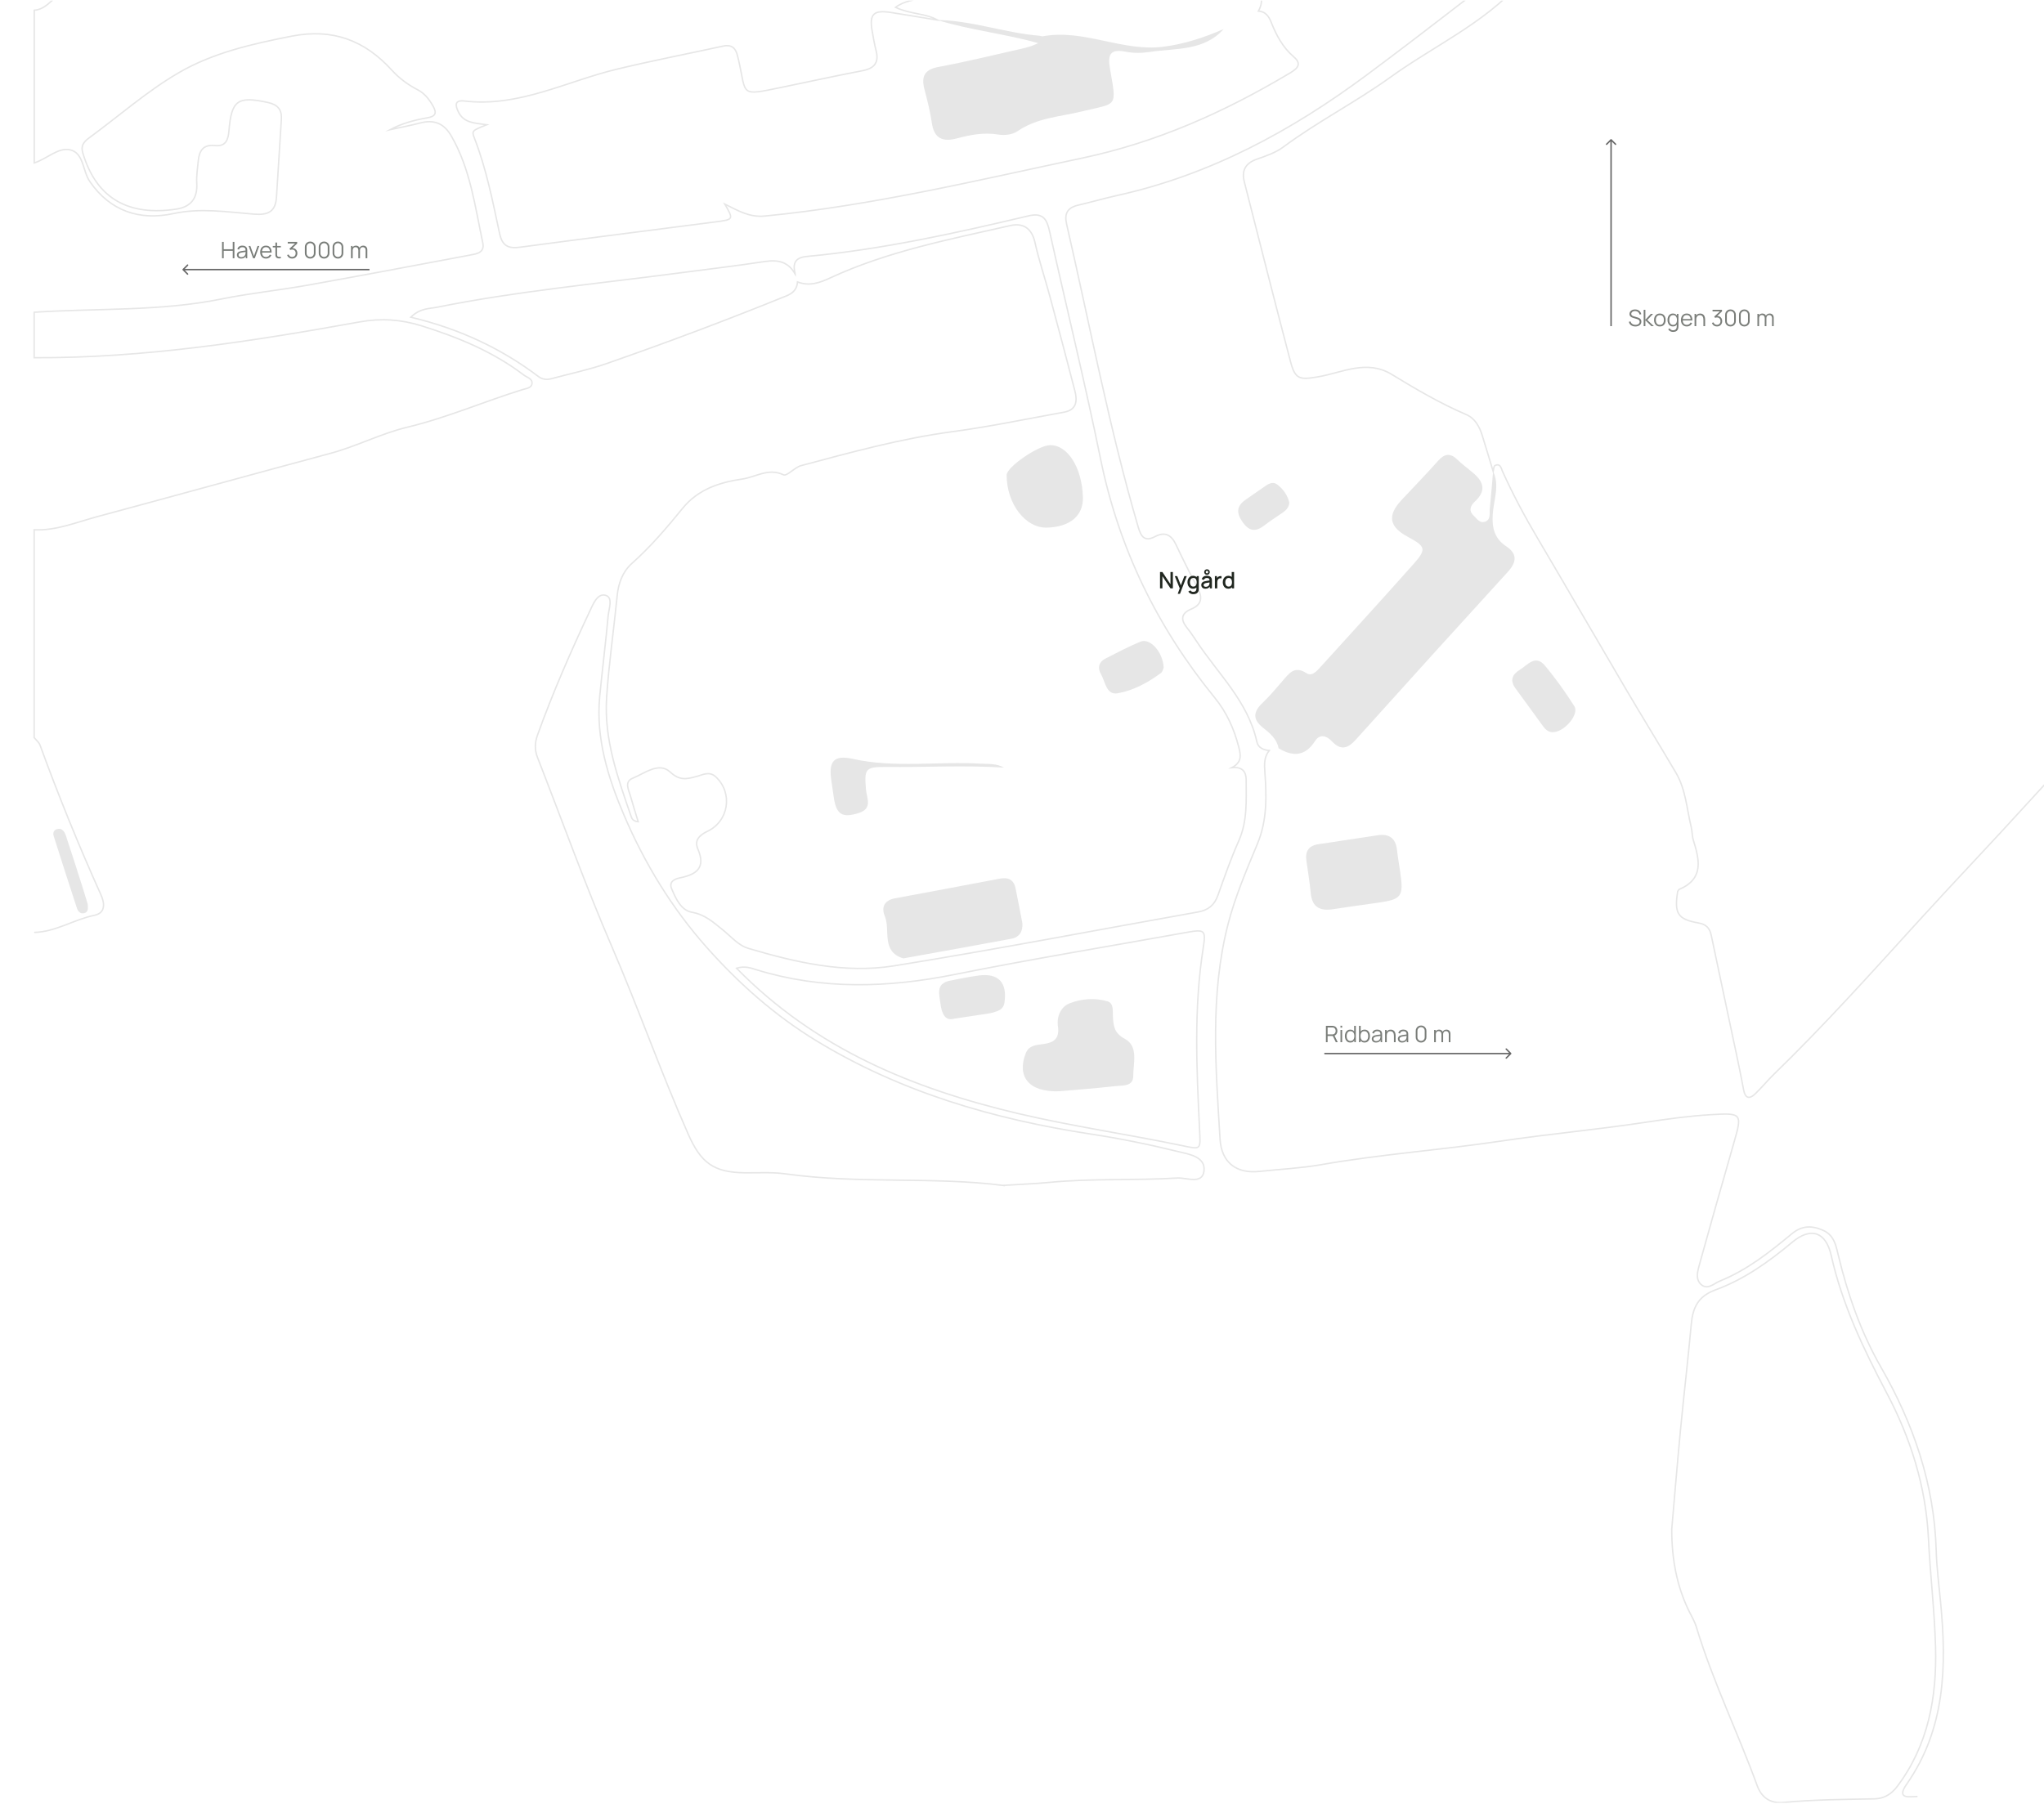 <svg width="1440" height="1271" viewBox="0 0 1440 1271" fill="none" xmlns="http://www.w3.org/2000/svg">
<g opacity="0.1" clip-path="url(#clip0_422_245)">
<path d="M1664.17 335.299C1650.99 346.825 1638.5 359.154 1625.96 371.391C1591.62 404.916 1558.43 439.701 1522.88 471.852C1490.07 501.527 1458.65 532.646 1429.1 565.255C1403.82 593.143 1377.71 620.389 1352.38 648.208C1318.87 685.033 1285.52 722.248 1249.71 757.01C1245.06 761.525 1240.98 766.612 1236.28 771.057C1232.41 774.701 1229.49 773.83 1228.44 768.285C1226.95 760.448 1225.39 752.611 1223.74 744.796C1217.69 716.175 1211.55 687.577 1205.54 658.933C1204.46 653.822 1201.85 651.302 1196.46 650.362C1181.91 647.819 1179.41 643.625 1181.93 628.111C1182.23 627.653 1182.55 627.218 1182.87 626.782C1200.61 619.312 1197.27 605.838 1192.93 591.951C1192.04 589.087 1192.2 585.901 1191.49 582.945C1188.33 570.067 1187.66 556.409 1180.76 544.654C1169 524.649 1156.81 504.918 1145.05 484.936C1124.24 449.555 1103.72 413.967 1082.84 378.609C1073.92 363.508 1065.69 348.063 1058.49 332.068C1057.53 329.937 1057 326.224 1053.18 328.058C1052.31 328.493 1052.35 330.808 1051.96 332.251C1049.42 323.864 1046.92 315.477 1044.31 307.113C1042.33 300.743 1039.31 294.853 1032.89 292.104C1014.62 284.244 997.521 274.252 980.627 263.918C962.862 253.056 945.694 262.611 928.548 265.545C915.803 267.722 912.502 267.424 909.27 255.187C898.13 212.885 887.402 170.492 876.606 128.098C874.612 120.238 877.385 114.991 885.431 112.172C891.872 109.926 898.68 107.612 904.044 103.625C928.227 85.682 955.115 72.001 979.55 54.403C1010.01 32.45 1044.99 16.753 1070.76 -11.708C1072.5 -7.881 1075.02 -8.042 1078.14 -10.058C1085.5 -14.802 1093.01 -19.27 1100.28 -24.151C1145.44 -54.514 1190.07 -85.725 1235.87 -115.079C1267.91 -135.612 1296.4 -159.856 1321.11 -188.432M1211.66 -142.876C1202.54 -134.535 1187.07 -130.387 1188.39 -113.246C1188.53 -111.619 1184.77 -109.717 1182.87 -107.884C1172.65 -98.007 1159.63 -92.118 1148.12 -84.029C1135.79 -75.344 1129.39 -60.701 1115.69 -53.827C1109.08 -61.297 1104.02 -55.385 1099.09 -51.604C1053.7 -16.818 1008.84 18.655 962.977 52.753C909.958 92.167 852.606 123.24 787.324 137.677C778.017 139.739 768.848 142.42 759.565 144.574C752.092 146.293 749.685 150.441 751.428 157.934C767.84 229.224 781.318 301.201 801.902 371.505C803.874 378.242 806.418 381.978 813.822 378.082C820.767 374.416 825.237 376.982 828.423 383.696C833.329 394.031 838.418 404.274 843.758 414.38C847.266 421.025 846.715 426.067 839.334 429.137C832.068 432.185 831.587 436.562 836.24 442.382C838.624 445.361 840.778 448.524 842.864 451.709C858.016 474.785 879.242 494.217 885.454 522.701C886.371 526.917 890.038 528.521 894.187 528.865C890.543 533.379 890.703 538.375 891.093 543.966C892.331 561.084 892.766 578.018 885.867 594.586C878.119 613.216 870.073 632.007 865.099 651.462C852.331 701.326 856.48 752.198 859.529 802.772C860.515 819.088 870.921 827.246 887.334 825.459C901.729 823.9 916.284 823.236 930.473 820.761C972.49 813.382 1015.06 810.403 1057.21 804.124C1091 799.083 1125.08 796.035 1158.92 790.902C1174.34 788.565 1189.86 786.411 1205.4 785.471C1227.57 784.142 1227.48 784.623 1221.24 806.301C1213.13 834.441 1205.15 862.627 1197.31 890.859C1196 895.557 1194.31 901.285 1198.27 904.998C1202.9 909.375 1207.44 904.402 1211.8 902.66C1230.8 894.938 1246.71 882.403 1262.25 869.502C1269.42 863.521 1276.42 863.429 1284.48 867.027C1291.93 870.35 1293.36 877.316 1294.91 883.824C1301.58 911.758 1310.85 938.523 1325.24 963.615C1348.09 1003.49 1362.74 1046.02 1364.05 1092.54C1364.39 1104.71 1366 1116.83 1367.14 1128.97C1371.45 1174.02 1370.63 1218.04 1343.23 1257.3C1335.56 1268.3 1345.57 1265.94 1350.87 1265.94M24.059 657.054C39.21 656.71 51.978 647.979 66.465 645C74.235 643.396 73.983 636.888 71.049 630.38C55.439 595.801 41.204 560.672 28.185 525.038C27.451 523.045 25.457 521.509 24.059 519.768C24.059 470.958 24.059 422.148 24.059 373.338C39.669 374.026 53.903 367.999 68.528 364.058C123.335 349.323 178.027 334.176 232.857 319.442C251.31 314.492 268.479 305.463 286.885 301.063C314.827 294.372 341.05 282.914 368.305 274.482C370.689 273.748 374.311 273.473 374.769 270.517C375.342 266.782 371.308 266.049 369.016 264.284C347.469 247.854 322.988 237.794 297.315 229.705C282.645 225.076 268.456 224.114 253.419 226.841C177.569 240.521 101.467 252.414 24.059 252.07V220.035C68.115 217.124 112.516 219.531 156.205 210.662C176.354 206.583 196.915 204.498 217.179 200.877C255.092 194.117 292.914 186.945 330.758 179.818C335.549 178.925 341.646 178.283 340.111 171.088C334.655 145.468 331.4 119.184 317.968 95.856C312.787 86.851 305.75 84.078 295.894 86.69C288.948 88.523 281.842 89.83 274.828 91.365C283.195 86.919 291.974 84.582 300.914 83.047C306.942 82.016 307.882 79.678 305.017 74.637C302.312 69.893 299.149 65.791 294.174 63.225C287.344 59.696 281.2 55.113 276.043 49.453C256.88 28.394 234.393 19.823 205.351 25.506C177.5 30.983 149.81 37.239 125.535 51.469C103.301 64.485 83.633 81.901 62.728 97.208C58.923 100.004 56.837 102.731 58.304 107.681C68.115 140.885 91.656 152.251 124.114 147.37C134.383 145.835 139.266 139.831 138.624 129.13C138.303 123.859 139.197 118.497 139.701 113.203C140.366 106.237 143.208 101.7 151.323 102.571C159.071 103.396 160.79 98.583 161.317 91.961C163.059 70.489 167.575 67.579 188.87 72.254C195.838 73.789 198.634 77.387 198.222 84.124C197.076 102.364 195.907 120.582 194.784 138.823C194.142 149.112 189.076 151.724 178.83 150.899C160.033 149.387 141.352 146.362 122.12 150.51C98.373 155.62 77.605 148.814 63.21 127.823C58.19 120.49 59.015 107.727 49.411 105.595C40.838 103.671 32.861 112.149 24.127 114.785V7.243C29.445 6.853 33.136 3.599 36.872 0.231C45.468 -7.492 52.001 -16.91 58.809 -26.076C83.221 -58.937 107.885 -91.087 144.286 -112.628C165.168 -124.979 183.231 -141.982 203.265 -155.869C216.33 -164.92 225.27 -175.874 230.703 -190.998M660.587 14.163C649.699 12.376 638.81 10.543 627.9 8.824C615.338 6.853 612.312 9.832 614.467 21.977C615.269 26.469 615.98 31.006 617.149 35.429C619.395 43.953 616.209 48.169 607.613 49.819C588.519 53.463 569.539 57.679 550.491 61.575C520.853 67.648 526.033 67.441 520.325 42.303C520.073 41.18 519.775 40.08 519.5 38.98C518.217 33.664 515.168 31.235 509.506 32.472C484.567 37.904 459.49 42.761 434.688 48.719C399.021 57.29 365.508 75.737 327.045 71.177C320.443 70.397 320.489 73.995 323.011 79.014C326.862 86.69 334.403 86.69 342.93 87.905C332.661 92.007 332.225 92.167 334.151 97.14C342.632 118.909 347.079 141.756 351.938 164.442C353.818 173.196 357.944 175.327 366.334 174.204C412.407 168.04 458.55 162.288 504.669 156.284C516.841 154.703 516.818 154.52 510.606 143.795C520.096 148.493 527.89 153.305 538.938 152.228C614.696 144.849 688.414 127.044 762.637 111.347C814.991 100.279 862.463 79.037 907.918 51.974C912.869 49.04 918.118 45.74 911.494 40.08C903.608 33.343 899.161 24.75 895.471 15.492C893.821 11.345 891.46 8.136 886.554 7.793C891.185 -0.434 887.792 -6.873 881.832 -12.556C874.68 -19.408 867.093 -25.824 860.125 -32.836C854.303 -38.703 847.518 -40.352 839.518 -40.857C817.008 -42.255 795.713 -35.838 774.029 -31.851C732.058 -24.105 689.881 -17.139 649.722 -1.855C643.968 0.345 637.298 0.437 630.879 5.18C641.401 10.107 651.922 9.259 660.61 14.163H660.587ZM560.21 193.178C555.465 184.516 548.222 182.866 538.892 184.287C517.804 187.495 496.601 189.947 475.444 192.743C419.536 200.098 363.331 205.346 307.974 216.483C302.472 217.583 296.1 217.056 289.384 223.518C323.698 231.676 353.108 245.517 379.491 265.453C381.99 267.332 385.176 267.722 388.27 266.897C401.496 263.368 414.952 260.526 427.857 256.035C470.263 241.231 512.303 225.443 553.906 208.554C558.766 206.583 561.471 203.788 561.86 198.655C570.044 201.886 577.448 199.319 584.897 195.836C625.286 177.091 668.747 168.727 711.749 158.965C720.758 156.926 726.878 160.776 729.124 170.813C731.921 183.416 736.093 195.722 739.462 208.187C745.491 230.599 751.496 253.033 757.273 275.513C759.038 282.387 758.579 288.827 749.708 290.431C723.554 295.151 697.491 300.651 671.177 304.157C634.799 309.015 599.613 318.708 564.336 328.126C559.82 329.341 554.457 335.757 551.935 334.566C541.276 329.57 532.405 336.193 523.03 337.545C507.168 339.859 491.902 344.671 480.922 358.169C469.896 371.711 458.573 385.071 445.461 396.758C438.585 402.876 435.673 410.897 434.78 420.017C432.419 443.918 428.934 467.727 427.353 491.65C425.427 520.799 435.192 547.953 444.521 574.994C445.072 576.621 445.736 578.683 449.61 579.073C447.731 572.862 445.92 567.225 444.338 561.519C443.077 556.936 439.479 550.933 445.736 548.389C454.149 544.975 464.189 536.702 472.12 544.012C478.836 550.199 483.604 549.008 490.251 547.289C494.813 546.12 499.65 543.118 504.257 547.404C516.452 558.724 513.563 578.614 498.297 585.856C492.567 588.582 489.059 592.295 491.627 598.23C497.311 611.406 490.847 616.195 479.226 618.556C475.467 619.312 471.043 621.191 473.151 626.209C476.085 633.244 479.822 641.517 487.547 642.869C496.67 644.473 502.423 649.835 508.91 655.014C514.847 659.735 519.913 666.128 527.34 668.328C560.829 678.227 595.167 686.202 629.962 680.588C701.503 669.084 772.699 655.335 844.033 642.64C851.162 641.379 855.563 637.828 858.016 630.93C862.6 618.006 867.185 605.013 872.732 592.478C878.875 578.614 877.935 564.178 877.935 549.741C877.935 544.012 875.506 540.139 867.804 540.941C875.139 537.137 874.107 531.982 872.709 526.482C869.477 513.741 864.251 502.054 855.884 491.788C815.381 442.176 788.195 386.423 775.335 323.36C764.447 269.944 751.428 216.987 739.6 163.755C737.72 155.276 735.497 149.524 724.7 152.091C673.102 164.328 621.344 175.785 568.416 180.712C559.775 181.514 558.376 185.914 560.21 193.063V193.178ZM1177.76 1077.62C1177.67 1099.33 1181.69 1118.5 1189.84 1135.14C1191.67 1138.89 1193.9 1142.56 1195.09 1146.53C1206.66 1184.79 1224.29 1220.73 1237.91 1258.22C1241.05 1266.85 1247.3 1270.98 1256.47 1270.13C1277.75 1268.14 1299.06 1267.98 1320.4 1267.61C1327.26 1267.5 1332.46 1264.4 1336.75 1258.67C1358.62 1229.41 1364.57 1195.7 1363.59 1160.48C1362.88 1135 1359.83 1109.61 1358.59 1084.13C1356.83 1047.62 1346.05 1013.48 1329.25 981.718C1312.79 950.553 1297.83 919.228 1290.08 884.649C1286.34 867.989 1275.73 864.415 1262.62 875.368C1246.09 889.163 1228.71 901.606 1208.52 908.962C1196.37 913.385 1192.57 921.428 1191.51 933C1189.24 957.932 1186.29 982.795 1183.9 1007.73C1181.52 1032.66 1179.5 1057.64 1177.74 1077.62H1177.76ZM706.66 835.312C719.451 834.51 729.353 834.166 739.21 833.204C769.261 830.271 799.45 831.989 829.478 830.11C835.713 829.721 846.899 834.831 848.182 825.39C849.581 814.986 837.501 813.336 830.051 811.503C809.719 806.485 789.089 802.291 768.39 799.129C699.944 788.634 634.524 769.637 574.949 733.293C545.746 715.465 520.6 693.145 497.862 667.572C473.22 639.821 454.172 608.381 439.822 574.902C428.591 548.71 419.628 520.501 422.493 490.734C424.327 471.783 426.734 452.855 428.453 433.904C428.911 428.954 432.098 421.048 426.665 419.513C420.889 417.863 417.863 425.654 415.502 430.673C402.047 459.294 389.371 488.236 378.666 518.026C376.786 523.251 376.557 528.361 378.62 533.631C396.064 578.225 412.201 623.368 431.158 667.32C450 711.019 465.702 755.933 484.956 799.427C493.827 819.455 502.79 826.169 524.681 826.444C534.216 826.558 543.889 825.871 553.265 827.177C605.161 834.441 657.698 829.01 706.683 835.335L706.66 835.312ZM518.904 682.283C574.559 739.136 643.464 767.254 717.434 784.715C755.233 793.629 793.834 799.198 831.908 807.103C846.394 810.105 845.821 810.793 845.088 795.6C843.002 752.977 840.985 710.332 847.678 667.87C849.626 655.495 848.847 654.716 836.011 657.031C781.593 666.838 727.015 675.752 672.827 686.637C625.63 696.124 579.121 697.637 532.703 683.292C528.898 682.123 524.795 680.496 518.904 682.283Z" stroke="black" stroke-miterlimit="10"/>
<path d="M61.811 637.116C62.017 640.164 62.27 642.708 59.381 643.464C56.677 644.174 54.957 642.318 54.224 640.072C48.654 623.115 43.198 606.112 37.812 589.109C37.193 587.184 37.743 585.053 39.829 584.365C43.817 583.036 45.514 586.152 46.453 588.948C50.694 601.552 54.659 614.247 58.694 626.919C59.84 630.54 60.917 634.183 61.811 637.116Z" fill="black"/>
<path d="M900.765 527.192C899.482 520.684 894.645 516.628 889.923 512.916C882.198 506.82 882.932 501.458 889.602 495.156C894.576 490.459 898.932 485.119 903.447 479.963C907.986 474.762 911.791 468.758 920.341 474.326C924.192 476.847 927.47 473.112 930.037 470.293C952.042 446.026 974.162 421.85 995.916 397.354C1005.13 386.95 1004.42 385.071 991.767 378.265C978.563 371.161 977.234 363.21 987.457 352.279C996.053 343.09 1004.83 334.084 1013.18 324.689C1017.69 319.602 1021.73 319.098 1026.65 323.818C1029.68 326.706 1032.98 329.341 1036.26 331.93C1044.19 338.209 1048.32 344.809 1039.08 353.402C1036.08 356.198 1034.38 359.658 1038.14 363.278C1040.29 365.341 1042.31 368.595 1045.61 367.793C1050.63 366.555 1049.19 361.743 1049.58 358.214C1050.49 349.506 1051.14 340.776 1051.89 332.068C1056.73 342.196 1052.26 352.371 1051.64 362.408C1051.04 371.986 1052.79 379.411 1061.18 385.002C1068.95 390.158 1068.6 396.047 1062.32 402.922C1026.43 442.222 990.712 481.682 955.137 521.257C949.36 527.673 944.432 528.957 938.197 522.265C934.621 518.438 929.785 517.018 926.553 522.059C919.493 533.081 910.897 533.379 900.697 527.238L900.765 527.192Z" fill="black"/>
<path d="M920.387 606.708C919.355 599.742 921.992 595.823 929.212 594.815C943.149 592.844 957.017 590.53 970.953 588.536C978.77 587.413 983.263 590.805 984.18 598.848C984.776 604.142 985.715 609.366 986.472 614.637C988.97 631.801 987.503 633.748 970.701 636.132C960.157 637.621 949.613 639.088 939.092 640.692C930.037 642.09 924.33 639.363 923.413 629.326C922.725 621.764 921.418 614.247 920.387 606.731V606.708Z" fill="black"/>
<path d="M1093.91 515.963C1090.4 515.963 1088.41 513.557 1086.6 511.105C1080.27 502.512 1074.13 493.781 1067.75 485.211C1063.49 479.482 1065.32 475.311 1070.73 471.966C1076.21 468.574 1081.67 461.012 1088.36 468.987C1095.93 478.015 1102.82 487.708 1109.13 497.654C1112.8 503.428 1101.91 516.032 1093.91 515.963Z" fill="black"/>
<path d="M720.275 650.545C720.642 656.411 718.235 660.444 712.459 661.521C687.405 666.196 662.328 670.665 637.251 675.202C636.884 675.271 636.449 675.362 636.128 675.271C620.541 670.321 627.463 655.518 623.337 645.572C620.793 639.408 622.902 634.435 630.42 633.038C655.107 628.477 679.772 623.826 704.436 619.151C710.258 618.051 714.224 619.861 715.462 625.934C717.135 634.115 718.671 642.341 720.275 650.545Z" fill="black"/>
<path d="M762.911 350.355C763.232 363.371 754.018 371.231 737.789 371.804C722.477 372.331 709.205 355.121 709.182 334.749C709.182 329.158 731.233 313.919 739.645 313.69C752.115 313.369 762.361 329.548 762.888 350.355H762.911Z" fill="black"/>
<path d="M819.782 470.385C819.507 470.98 819.209 473.226 817.948 474.189C808.756 481.04 798.533 486.54 787.439 488.534C779.324 489.977 778.797 480.513 775.748 475.311C773.044 470.705 774.006 466.443 779.072 463.922C787.164 459.844 795.186 455.535 803.576 452.121C810.201 449.44 819.347 459.431 819.782 470.408V470.385Z" fill="black"/>
<path d="M707.279 540.918C679.451 539.107 651.647 540.757 623.888 540.482C609.539 540.345 608.828 541.88 610.112 556.615C610.616 562.321 614.902 569.722 605.115 572.862C593.378 576.597 589.161 574.122 587.35 561.61C586.8 557.829 586.318 554.048 585.745 550.29C583.613 536.724 587.144 531.728 600.759 534.753C630.696 541.399 660.77 536.38 690.706 538.122C696.345 538.443 702.076 537.893 707.302 540.918H707.279Z" fill="black"/>
<path d="M908.33 354.227C908.009 358.031 905.58 359.887 903.081 361.628C899.07 364.47 894.829 367.014 890.978 370.061C885.202 374.576 880.594 374.942 875.758 368.366C871.036 361.926 870.738 356.839 877.591 352.096C881.626 349.3 885.637 346.436 889.717 343.686C892.835 341.578 896.204 338.644 899.964 341.532C904.181 344.786 907.184 349.185 908.33 354.227Z" fill="black"/>
<path d="M660.357 14.095C684.884 14.461 708.104 23.261 732.379 25.186C733.135 25.255 733.914 25.69 734.625 25.575C763.622 20.19 790.67 36.689 819.781 32.908C834.818 30.96 848.526 26.354 862.118 20.442C848.021 36.185 828.194 33.825 810.085 36.598C804.515 37.446 798.509 37.537 793.008 36.437C781.455 34.146 780.355 39.118 782.051 48.789C786.888 76.356 787.048 72.414 762.292 78.487C746.888 82.268 730.614 82.933 716.791 92.488C713.376 94.849 707.76 95.559 703.519 94.849C693.365 93.13 683.829 94.94 674.248 97.507C664.299 100.188 658.065 97.736 656.46 86.53C655.337 78.647 653.343 70.856 651.303 63.111C648.942 54.036 651.05 49.018 661.297 47.139C680.758 43.541 700.012 38.752 719.336 34.421C723.347 33.527 727.336 32.45 731.416 30.387C707.898 23.742 683.577 21.29 660.38 14.118L660.357 14.095Z" fill="black"/>
<path d="M746.476 768.973C724.196 769.843 716.402 758.18 722.614 742.276C724.883 736.456 730.293 736.341 734.946 735.723C742.671 734.691 746.522 731.827 745.307 723.211C744.344 716.382 747.278 709.439 753.559 707.01C761.971 703.756 771.484 702.977 780.309 705.635C784.825 706.987 783.816 712.693 784.068 716.772C784.481 723.234 785.008 728.023 792.504 732.079C802.177 737.304 798.372 749.105 798.372 758.203C798.372 765.765 790.945 764.779 786.109 765.329C771.026 767.025 755.874 768.125 746.476 768.95V768.973Z" fill="black"/>
<path d="M671.613 717.962C665.768 719.406 663.407 714.066 662.581 707.398C661.779 700.867 658.937 693.214 669.091 691.082C675.739 689.685 682.455 688.424 689.171 687.462C703.291 685.468 709.687 692.228 707.669 706.321C706.89 711.752 702.833 712.508 698.867 713.677C697.423 714.112 695.91 714.273 694.42 714.502C687.704 715.533 680.965 716.541 671.613 717.939V717.962Z" fill="black"/>
</g>
<path opacity="0.6" d="M156.431 181.974V170.454H157.607V175.646H163.975V170.454H165.143V181.974H163.975V176.774H157.607V181.974H156.431ZM169.856 182.214C169.205 182.214 168.658 182.096 168.216 181.862C167.778 181.627 167.45 181.315 167.232 180.926C167.013 180.536 166.904 180.112 166.904 179.654C166.904 179.184 166.997 178.784 167.184 178.454C167.376 178.118 167.634 177.843 167.96 177.63C168.29 177.416 168.672 177.254 169.104 177.142C169.541 177.035 170.024 176.942 170.552 176.862C171.085 176.776 171.605 176.704 172.112 176.646C172.624 176.582 173.072 176.52 173.456 176.462L173.04 176.718C173.056 175.864 172.89 175.232 172.544 174.822C172.197 174.411 171.594 174.206 170.736 174.206C170.144 174.206 169.642 174.339 169.232 174.606C168.826 174.872 168.541 175.294 168.376 175.87L167.232 175.534C167.429 174.76 167.826 174.16 168.424 173.734C169.021 173.307 169.797 173.094 170.752 173.094C171.541 173.094 172.21 173.243 172.76 173.542C173.314 173.835 173.706 174.262 173.936 174.822C174.042 175.072 174.112 175.352 174.144 175.662C174.176 175.971 174.192 176.286 174.192 176.606V181.974H173.144V179.806L173.448 179.934C173.154 180.675 172.698 181.24 172.08 181.63C171.461 182.019 170.72 182.214 169.856 182.214ZM169.992 181.198C170.541 181.198 171.021 181.099 171.432 180.902C171.842 180.704 172.173 180.435 172.424 180.094C172.674 179.747 172.837 179.358 172.912 178.926C172.976 178.648 173.01 178.344 173.016 178.014C173.021 177.678 173.024 177.427 173.024 177.262L173.472 177.494C173.072 177.547 172.637 177.6 172.168 177.654C171.704 177.707 171.245 177.768 170.792 177.838C170.344 177.907 169.938 177.99 169.576 178.086C169.33 178.155 169.093 178.254 168.864 178.382C168.634 178.504 168.445 178.67 168.296 178.878C168.152 179.086 168.08 179.344 168.08 179.654C168.08 179.904 168.141 180.147 168.264 180.382C168.392 180.616 168.594 180.811 168.872 180.966C169.154 181.12 169.528 181.198 169.992 181.198ZM178.298 181.974L175.162 173.334H176.354L178.906 180.438L181.442 173.334H182.65L179.514 181.974H178.298ZM187.43 182.214C186.588 182.214 185.857 182.027 185.238 181.654C184.625 181.28 184.148 180.755 183.806 180.078C183.465 179.4 183.294 178.606 183.294 177.694C183.294 176.75 183.462 175.934 183.798 175.246C184.134 174.558 184.606 174.027 185.214 173.654C185.828 173.28 186.55 173.094 187.382 173.094C188.236 173.094 188.964 173.291 189.566 173.686C190.169 174.075 190.625 174.635 190.934 175.366C191.244 176.096 191.385 176.968 191.358 177.982H190.158V177.566C190.137 176.446 189.894 175.6 189.43 175.03C188.972 174.459 188.3 174.174 187.414 174.174C186.486 174.174 185.774 174.475 185.278 175.078C184.788 175.68 184.542 176.539 184.542 177.654C184.542 178.742 184.788 179.587 185.278 180.19C185.774 180.787 186.476 181.086 187.382 181.086C188.001 181.086 188.54 180.944 188.998 180.662C189.462 180.374 189.828 179.96 190.094 179.422L191.19 179.846C190.849 180.598 190.345 181.182 189.678 181.598C189.017 182.008 188.268 182.214 187.43 182.214ZM184.126 177.982V176.998H190.726V177.982H184.126ZM197.838 181.974C197.352 182.075 196.872 182.115 196.398 182.094C195.928 182.072 195.507 181.971 195.134 181.79C194.766 181.608 194.486 181.326 194.294 180.942C194.139 180.622 194.054 180.299 194.038 179.974C194.027 179.643 194.022 179.267 194.022 178.846V170.934H195.19V178.798C195.19 179.16 195.192 179.464 195.198 179.71C195.208 179.95 195.264 180.163 195.366 180.35C195.558 180.707 195.862 180.92 196.278 180.99C196.699 181.059 197.219 181.043 197.838 180.942V181.974ZM192.174 174.342V173.334H197.838V174.342H192.174ZM205.839 182.206C205.268 182.206 204.743 182.104 204.263 181.902C203.783 181.699 203.37 181.411 203.023 181.038C202.676 180.659 202.423 180.208 202.263 179.686L203.383 179.35C203.575 179.92 203.89 180.352 204.327 180.646C204.77 180.939 205.268 181.08 205.823 181.07C206.335 181.059 206.775 180.944 207.143 180.726C207.516 180.507 207.802 180.203 207.999 179.814C208.196 179.424 208.295 178.974 208.295 178.462C208.295 177.678 208.066 177.048 207.607 176.574C207.154 176.094 206.554 175.854 205.807 175.854C205.599 175.854 205.38 175.883 205.151 175.942C204.922 175.995 204.708 176.072 204.511 176.174L203.919 175.238L208.399 171.102L208.591 171.582H202.719V170.454H209.375V171.598L205.471 175.326L205.455 174.862C206.255 174.76 206.959 174.851 207.567 175.134C208.175 175.416 208.65 175.848 208.991 176.43C209.338 177.006 209.511 177.683 209.511 178.462C209.511 179.198 209.351 179.848 209.031 180.414C208.716 180.974 208.282 181.414 207.727 181.734C207.172 182.048 206.543 182.206 205.839 182.206ZM218.55 182.214C217.841 182.214 217.201 182.048 216.63 181.718C216.065 181.387 215.617 180.939 215.286 180.374C214.955 179.803 214.79 179.163 214.79 178.454V173.974C214.79 173.264 214.955 172.627 215.286 172.062C215.617 171.491 216.065 171.04 216.63 170.71C217.201 170.379 217.841 170.214 218.55 170.214C219.259 170.214 219.897 170.379 220.462 170.71C221.033 171.04 221.483 171.491 221.814 172.062C222.145 172.627 222.31 173.264 222.31 173.974V178.454C222.31 179.163 222.145 179.803 221.814 180.374C221.483 180.939 221.033 181.387 220.462 181.718C219.897 182.048 219.259 182.214 218.55 182.214ZM218.55 181.078C219.025 181.078 219.457 180.963 219.846 180.734C220.235 180.499 220.545 180.187 220.774 179.798C221.003 179.408 221.118 178.979 221.118 178.51V173.918C221.118 173.443 221.003 173.011 220.774 172.622C220.545 172.232 220.235 171.923 219.846 171.694C219.457 171.459 219.025 171.342 218.55 171.342C218.075 171.342 217.643 171.459 217.254 171.694C216.865 171.923 216.555 172.232 216.326 172.622C216.097 173.011 215.982 173.443 215.982 173.918V178.51C215.982 178.979 216.097 179.408 216.326 179.798C216.555 180.187 216.865 180.499 217.254 180.734C217.643 180.963 218.075 181.078 218.55 181.078ZM228.316 182.214C227.606 182.214 226.966 182.048 226.396 181.718C225.83 181.387 225.382 180.939 225.052 180.374C224.721 179.803 224.556 179.163 224.556 178.454V173.974C224.556 173.264 224.721 172.627 225.052 172.062C225.382 171.491 225.83 171.04 226.396 170.71C226.966 170.379 227.606 170.214 228.316 170.214C229.025 170.214 229.662 170.379 230.228 170.71C230.798 171.04 231.249 171.491 231.58 172.062C231.91 172.627 232.076 173.264 232.076 173.974V178.454C232.076 179.163 231.91 179.803 231.58 180.374C231.249 180.939 230.798 181.387 230.228 181.718C229.662 182.048 229.025 182.214 228.316 182.214ZM228.316 181.078C228.79 181.078 229.222 180.963 229.612 180.734C230.001 180.499 230.31 180.187 230.54 179.798C230.769 179.408 230.884 178.979 230.884 178.51V173.918C230.884 173.443 230.769 173.011 230.54 172.622C230.31 172.232 230.001 171.923 229.612 171.694C229.222 171.459 228.79 171.342 228.316 171.342C227.841 171.342 227.409 171.459 227.02 171.694C226.63 171.923 226.321 172.232 226.092 172.622C225.862 173.011 225.748 173.443 225.748 173.918V178.51C225.748 178.979 225.862 179.408 226.092 179.798C226.321 180.187 226.63 180.499 227.02 180.734C227.409 180.963 227.841 181.078 228.316 181.078ZM238.081 182.214C237.372 182.214 236.732 182.048 236.161 181.718C235.596 181.387 235.148 180.939 234.817 180.374C234.487 179.803 234.321 179.163 234.321 178.454V173.974C234.321 173.264 234.487 172.627 234.817 172.062C235.148 171.491 235.596 171.04 236.161 170.71C236.732 170.379 237.372 170.214 238.081 170.214C238.791 170.214 239.428 170.379 239.993 170.71C240.564 171.04 241.015 171.491 241.345 172.062C241.676 172.627 241.841 173.264 241.841 173.974V178.454C241.841 179.163 241.676 179.803 241.345 180.374C241.015 180.939 240.564 181.387 239.993 181.718C239.428 182.048 238.791 182.214 238.081 182.214ZM238.081 181.078C238.556 181.078 238.988 180.963 239.377 180.734C239.767 180.499 240.076 180.187 240.305 179.798C240.535 179.408 240.649 178.979 240.649 178.51V173.918C240.649 173.443 240.535 173.011 240.305 172.622C240.076 172.232 239.767 171.923 239.377 171.694C238.988 171.459 238.556 171.342 238.081 171.342C237.607 171.342 237.175 171.459 236.785 171.694C236.396 171.923 236.087 172.232 235.857 172.622C235.628 173.011 235.513 173.443 235.513 173.918V178.51C235.513 178.979 235.628 179.408 235.857 179.798C236.087 180.187 236.396 180.499 236.785 180.734C237.175 180.963 237.607 181.078 238.081 181.078ZM257.594 181.974L257.602 176.302C257.602 175.635 257.415 175.112 257.042 174.734C256.674 174.35 256.205 174.158 255.634 174.158C255.309 174.158 254.991 174.232 254.682 174.382C254.373 174.531 254.117 174.771 253.914 175.102C253.717 175.432 253.618 175.864 253.618 176.398L252.922 176.198C252.906 175.579 253.026 175.038 253.282 174.574C253.543 174.11 253.901 173.75 254.354 173.494C254.813 173.232 255.33 173.102 255.906 173.102C256.775 173.102 257.471 173.371 257.994 173.91C258.517 174.443 258.778 175.166 258.778 176.078L258.77 181.974H257.594ZM247.282 181.974V173.334H248.338V175.462H248.466V181.974H247.282ZM252.45 181.974L252.458 176.382C252.458 175.694 252.274 175.152 251.906 174.758C251.543 174.358 251.063 174.158 250.466 174.158C249.869 174.158 249.386 174.363 249.018 174.774C248.65 175.179 248.466 175.72 248.466 176.398L247.762 176.014C247.762 175.459 247.893 174.963 248.154 174.526C248.415 174.083 248.773 173.736 249.226 173.486C249.679 173.23 250.194 173.102 250.77 173.102C251.319 173.102 251.807 173.219 252.234 173.454C252.666 173.688 253.005 174.03 253.25 174.478C253.495 174.926 253.618 175.47 253.618 176.11L253.61 181.974H252.45Z" fill="#212720"/>
<path opacity="0.6" d="M128.646 189.62C128.451 189.815 128.451 190.132 128.646 190.327L131.828 193.509C132.024 193.704 132.34 193.704 132.536 193.509C132.731 193.314 132.731 192.997 132.536 192.802L129.707 189.974L132.536 187.145C132.731 186.95 132.731 186.633 132.536 186.438C132.34 186.243 132.024 186.243 131.828 186.438L128.646 189.62ZM129 190.474H260.311V189.474H129V190.474Z" fill="black"/>
<g opacity="0.6">
<path d="M934.12 734.413V722.893H938.568C938.68 722.893 938.805 722.898 938.944 722.909C939.088 722.914 939.232 722.93 939.376 722.957C939.979 723.048 940.488 723.258 940.904 723.589C941.325 723.914 941.643 724.325 941.856 724.821C942.075 725.317 942.184 725.866 942.184 726.469C942.184 727.338 941.955 728.093 941.496 728.733C941.037 729.373 940.381 729.776 939.528 729.941L939.12 730.037H935.296V734.413H934.12ZM941.096 734.413L938.824 729.725L939.952 729.293L942.448 734.413H941.096ZM935.296 728.917H938.536C938.632 728.917 938.744 728.912 938.872 728.901C939 728.89 939.125 728.872 939.248 728.845C939.643 728.76 939.965 728.597 940.216 728.357C940.472 728.117 940.661 727.832 940.784 727.501C940.912 727.17 940.976 726.826 940.976 726.469C940.976 726.112 940.912 725.768 940.784 725.437C940.661 725.101 940.472 724.813 940.216 724.573C939.965 724.333 939.643 724.17 939.248 724.085C939.125 724.058 939 724.042 938.872 724.037C938.744 724.026 938.632 724.021 938.536 724.021H935.296V728.917ZM944.374 724.133V722.813H945.55V724.133H944.374ZM944.374 734.413V725.773H945.55V734.413H944.374ZM951.3 734.653C950.495 734.653 949.807 734.453 949.236 734.053C948.665 733.648 948.228 733.101 947.924 732.413C947.62 731.725 947.468 730.949 947.468 730.085C947.468 729.226 947.617 728.453 947.916 727.765C948.22 727.077 948.655 726.533 949.22 726.133C949.785 725.733 950.463 725.533 951.252 725.533C952.063 725.533 952.745 725.73 953.3 726.125C953.855 726.52 954.273 727.061 954.556 727.749C954.844 728.432 954.988 729.21 954.988 730.085C954.988 730.944 954.847 731.72 954.564 732.413C954.281 733.101 953.865 733.648 953.316 734.053C952.767 734.453 952.095 734.653 951.3 734.653ZM951.42 733.557C952.033 733.557 952.54 733.408 952.94 733.109C953.34 732.81 953.639 732.4 953.836 731.877C954.033 731.349 954.132 730.752 954.132 730.085C954.132 729.408 954.033 728.81 953.836 728.293C953.639 727.77 953.34 727.362 952.94 727.069C952.545 726.776 952.047 726.629 951.444 726.629C950.825 726.629 950.313 726.781 949.908 727.085C949.503 727.389 949.201 727.802 949.004 728.325C948.812 728.848 948.716 729.434 948.716 730.085C948.716 730.741 948.815 731.333 949.012 731.861C949.215 732.384 949.516 732.797 949.916 733.101C950.316 733.405 950.817 733.557 951.42 733.557ZM954.132 734.413V727.909H954.004V722.893H955.188V734.413H954.132ZM961.312 734.653C960.518 734.653 959.846 734.453 959.297 734.053C958.747 733.648 958.331 733.101 958.049 732.413C957.766 731.72 957.625 730.944 957.625 730.085C957.625 729.21 957.766 728.432 958.049 727.749C958.337 727.061 958.758 726.52 959.313 726.125C959.867 725.73 960.55 725.533 961.361 725.533C962.15 725.533 962.827 725.733 963.393 726.133C963.958 726.533 964.39 727.077 964.689 727.765C964.993 728.453 965.145 729.226 965.145 730.085C965.145 730.949 964.993 731.725 964.689 732.413C964.385 733.101 963.947 733.648 963.377 734.053C962.806 734.453 962.118 734.653 961.312 734.653ZM957.425 734.413V722.893H958.609V727.909H958.481V734.413H957.425ZM961.193 733.557C961.795 733.557 962.297 733.405 962.697 733.101C963.097 732.797 963.395 732.384 963.593 731.861C963.795 731.333 963.897 730.741 963.897 730.085C963.897 729.434 963.798 728.848 963.601 728.325C963.403 727.802 963.102 727.389 962.697 727.085C962.297 726.781 961.787 726.629 961.169 726.629C960.566 726.629 960.065 726.776 959.665 727.069C959.27 727.362 958.974 727.77 958.777 728.293C958.579 728.81 958.481 729.408 958.481 730.085C958.481 730.752 958.579 731.349 958.777 731.877C958.974 732.4 959.273 732.81 959.673 733.109C960.073 733.408 960.579 733.557 961.193 733.557ZM969.373 734.653C968.723 734.653 968.176 734.536 967.733 734.301C967.296 734.066 966.968 733.754 966.749 733.365C966.531 732.976 966.421 732.552 966.421 732.093C966.421 731.624 966.515 731.224 966.701 730.893C966.893 730.557 967.152 730.282 967.477 730.069C967.808 729.856 968.189 729.693 968.621 729.581C969.059 729.474 969.541 729.381 970.069 729.301C970.603 729.216 971.123 729.144 971.629 729.085C972.141 729.021 972.589 728.96 972.973 728.901L972.557 729.157C972.573 728.304 972.408 727.672 972.061 727.261C971.715 726.85 971.112 726.645 970.253 726.645C969.661 726.645 969.16 726.778 968.749 727.045C968.344 727.312 968.059 727.733 967.893 728.309L966.749 727.973C966.947 727.2 967.344 726.6 967.941 726.173C968.539 725.746 969.315 725.533 970.269 725.533C971.059 725.533 971.728 725.682 972.277 725.981C972.832 726.274 973.224 726.701 973.453 727.261C973.56 727.512 973.629 727.792 973.661 728.101C973.693 728.41 973.709 728.725 973.709 729.045V734.413H972.661V732.245L972.965 732.373C972.672 733.114 972.216 733.68 971.597 734.069C970.979 734.458 970.237 734.653 969.373 734.653ZM969.509 733.637C970.059 733.637 970.539 733.538 970.949 733.341C971.36 733.144 971.691 732.874 971.941 732.533C972.192 732.186 972.355 731.797 972.429 731.365C972.493 731.088 972.528 730.784 972.533 730.453C972.539 730.117 972.541 729.866 972.541 729.701L972.989 729.933C972.589 729.986 972.155 730.04 971.685 730.093C971.221 730.146 970.763 730.208 970.309 730.277C969.861 730.346 969.456 730.429 969.093 730.525C968.848 730.594 968.611 730.693 968.381 730.821C968.152 730.944 967.963 731.109 967.813 731.317C967.669 731.525 967.597 731.784 967.597 732.093C967.597 732.344 967.659 732.586 967.781 732.821C967.909 733.056 968.112 733.25 968.389 733.405C968.672 733.56 969.045 733.637 969.509 733.637ZM982.032 734.413V730.005C982.032 729.525 981.987 729.085 981.896 728.685C981.805 728.28 981.659 727.928 981.456 727.629C981.259 727.325 981 727.09 980.68 726.925C980.365 726.76 979.981 726.677 979.528 726.677C979.112 726.677 978.744 726.749 978.424 726.893C978.109 727.037 977.843 727.245 977.624 727.517C977.411 727.784 977.248 728.109 977.136 728.493C977.024 728.877 976.968 729.314 976.968 729.805L976.136 729.621C976.136 728.736 976.291 727.992 976.6 727.389C976.909 726.786 977.336 726.33 977.88 726.021C978.424 725.712 979.048 725.557 979.752 725.557C980.269 725.557 980.72 725.637 981.104 725.797C981.493 725.957 981.821 726.173 982.088 726.445C982.36 726.717 982.579 727.029 982.744 727.381C982.909 727.728 983.029 728.098 983.104 728.493C983.179 728.882 983.216 729.272 983.216 729.661V734.413H982.032ZM975.784 734.413V725.773H976.848V727.901H976.968V734.413H975.784ZM987.764 734.653C987.113 734.653 986.567 734.536 986.124 734.301C985.687 734.066 985.359 733.754 985.14 733.365C984.921 732.976 984.812 732.552 984.812 732.093C984.812 731.624 984.905 731.224 985.092 730.893C985.284 730.557 985.543 730.282 985.868 730.069C986.199 729.856 986.58 729.693 987.012 729.581C987.449 729.474 987.932 729.381 988.46 729.301C988.993 729.216 989.513 729.144 990.02 729.085C990.532 729.021 990.98 728.96 991.364 728.901L990.948 729.157C990.964 728.304 990.799 727.672 990.452 727.261C990.105 726.85 989.503 726.645 988.644 726.645C988.052 726.645 987.551 726.778 987.14 727.045C986.735 727.312 986.449 727.733 986.284 728.309L985.14 727.973C985.337 727.2 985.735 726.6 986.332 726.173C986.929 725.746 987.705 725.533 988.66 725.533C989.449 725.533 990.119 725.682 990.668 725.981C991.223 726.274 991.615 726.701 991.844 727.261C991.951 727.512 992.02 727.792 992.052 728.101C992.084 728.41 992.1 728.725 992.1 729.045V734.413H991.052V732.245L991.356 732.373C991.063 733.114 990.607 733.68 989.988 734.069C989.369 734.458 988.628 734.653 987.764 734.653ZM987.9 733.637C988.449 733.637 988.929 733.538 989.34 733.341C989.751 733.144 990.081 732.874 990.332 732.533C990.583 732.186 990.745 731.797 990.82 731.365C990.884 731.088 990.919 730.784 990.924 730.453C990.929 730.117 990.932 729.866 990.932 729.701L991.38 729.933C990.98 729.986 990.545 730.04 990.076 730.093C989.612 730.146 989.153 730.208 988.7 730.277C988.252 730.346 987.847 730.429 987.484 730.525C987.239 730.594 987.001 730.693 986.772 730.821C986.543 730.944 986.353 731.109 986.204 731.317C986.06 731.525 985.988 731.784 985.988 732.093C985.988 732.344 986.049 732.586 986.172 732.821C986.3 733.056 986.503 733.25 986.78 733.405C987.063 733.56 987.436 733.637 987.9 733.637ZM1001.15 734.653C1000.44 734.653 999.796 734.488 999.226 734.157C998.66 733.826 998.212 733.378 997.882 732.813C997.551 732.242 997.386 731.602 997.386 730.893V726.413C997.386 725.704 997.551 725.066 997.882 724.501C998.212 723.93 998.66 723.48 999.226 723.149C999.796 722.818 1000.44 722.653 1001.15 722.653C1001.85 722.653 1002.49 722.818 1003.06 723.149C1003.63 723.48 1004.08 723.93 1004.41 724.501C1004.74 725.066 1004.91 725.704 1004.91 726.413V730.893C1004.91 731.602 1004.74 732.242 1004.41 732.813C1004.08 733.378 1003.63 733.826 1003.06 734.157C1002.49 734.488 1001.85 734.653 1001.15 734.653ZM1001.15 733.517C1001.62 733.517 1002.05 733.402 1002.44 733.173C1002.83 732.938 1003.14 732.626 1003.37 732.237C1003.6 731.848 1003.71 731.418 1003.71 730.949V726.357C1003.71 725.882 1003.6 725.45 1003.37 725.061C1003.14 724.672 1002.83 724.362 1002.44 724.133C1002.05 723.898 1001.62 723.781 1001.15 723.781C1000.67 723.781 1000.24 723.898 999.85 724.133C999.46 724.362 999.151 724.672 998.922 725.061C998.692 725.45 998.578 725.882 998.578 726.357V730.949C998.578 731.418 998.692 731.848 998.922 732.237C999.151 732.626 999.46 732.938 999.85 733.173C1000.24 733.402 1000.67 733.517 1001.15 733.517ZM1020.66 734.413L1020.67 728.741C1020.67 728.074 1020.48 727.552 1020.11 727.173C1019.74 726.789 1019.27 726.597 1018.7 726.597C1018.37 726.597 1018.06 726.672 1017.75 726.821C1017.44 726.97 1017.18 727.21 1016.98 727.541C1016.78 727.872 1016.68 728.304 1016.68 728.837L1015.99 728.637C1015.97 728.018 1016.09 727.477 1016.35 727.013C1016.61 726.549 1016.97 726.189 1017.42 725.933C1017.88 725.672 1018.39 725.541 1018.97 725.541C1019.84 725.541 1020.54 725.81 1021.06 726.349C1021.58 726.882 1021.84 727.605 1021.84 728.517L1021.83 734.413H1020.66ZM1010.35 734.413V725.773H1011.4V727.901H1011.53V734.413H1010.35ZM1015.51 734.413L1015.52 728.821C1015.52 728.133 1015.34 727.592 1014.97 727.197C1014.61 726.797 1014.13 726.597 1013.53 726.597C1012.93 726.597 1012.45 726.802 1012.08 727.213C1011.71 727.618 1011.53 728.16 1011.53 728.837L1010.83 728.453C1010.83 727.898 1010.96 727.402 1011.22 726.965C1011.48 726.522 1011.84 726.176 1012.29 725.925C1012.74 725.669 1013.26 725.541 1013.83 725.541C1014.38 725.541 1014.87 725.658 1015.3 725.893C1015.73 726.128 1016.07 726.469 1016.31 726.917C1016.56 727.365 1016.68 727.909 1016.68 728.549L1016.67 734.413H1015.51Z" fill="#212720"/>
<path d="M1064.66 742.06C1064.86 742.255 1064.86 742.571 1064.66 742.767L1061.48 745.949C1061.29 746.144 1060.97 746.144 1060.78 745.949C1060.58 745.753 1060.58 745.437 1060.78 745.242L1063.6 742.413L1060.78 739.585C1060.58 739.389 1060.58 739.073 1060.78 738.878C1060.97 738.682 1061.29 738.682 1061.48 738.878L1064.66 742.06ZM1064.31 742.913H932.999V741.913H1064.31V742.913Z" fill="black"/>
</g>
<g opacity="0.6">
<path d="M1135.35 98.146C1135.16 97.951 1134.84 97.951 1134.65 98.146L1131.46 101.328C1131.27 101.524 1131.27 101.84 1131.46 102.036C1131.66 102.231 1131.98 102.231 1132.17 102.036L1135 99.207L1137.83 102.036C1138.02 102.231 1138.34 102.231 1138.54 102.036C1138.73 101.84 1138.73 101.524 1138.54 101.328L1135.35 98.146ZM1134.5 98.5V229.811H1135.5V98.5H1134.5Z" fill="black"/>
<path d="M1152.12 230.052C1151.31 230.052 1150.59 229.918 1149.94 229.652C1149.3 229.38 1148.77 228.996 1148.35 228.5C1147.94 228.004 1147.66 227.414 1147.54 226.732L1148.74 226.532C1148.93 227.278 1149.33 227.865 1149.95 228.292C1150.57 228.713 1151.31 228.924 1152.17 228.924C1152.73 228.924 1153.24 228.836 1153.69 228.66C1154.14 228.478 1154.49 228.222 1154.74 227.892C1155 227.561 1155.13 227.169 1155.13 226.716C1155.13 226.417 1155.07 226.164 1154.97 225.956C1154.86 225.742 1154.72 225.566 1154.54 225.428C1154.37 225.289 1154.18 225.174 1153.97 225.084C1153.76 224.988 1153.56 224.91 1153.36 224.852L1150.44 223.98C1150.09 223.878 1149.76 223.75 1149.46 223.596C1149.17 223.436 1148.9 223.246 1148.68 223.028C1148.46 222.804 1148.29 222.542 1148.17 222.244C1148.05 221.945 1147.98 221.604 1147.98 221.22C1147.98 220.569 1148.15 220.006 1148.5 219.532C1148.84 219.057 1149.3 218.692 1149.9 218.436C1150.49 218.18 1151.16 218.054 1151.92 218.06C1152.69 218.06 1153.37 218.196 1153.98 218.468C1154.58 218.74 1155.09 219.129 1155.48 219.636C1155.87 220.137 1156.14 220.732 1156.26 221.42L1155.03 221.644C1154.95 221.142 1154.77 220.708 1154.48 220.34C1154.19 219.972 1153.82 219.689 1153.38 219.492C1152.93 219.289 1152.45 219.185 1151.91 219.18C1151.39 219.18 1150.93 219.268 1150.53 219.444C1150.13 219.614 1149.81 219.849 1149.58 220.148C1149.34 220.446 1149.22 220.788 1149.22 221.172C1149.22 221.561 1149.33 221.873 1149.54 222.108C1149.76 222.342 1150.03 222.526 1150.34 222.66C1150.66 222.793 1150.97 222.902 1151.27 222.988L1153.53 223.652C1153.76 223.716 1154.04 223.809 1154.35 223.932C1154.67 224.049 1154.98 224.22 1155.28 224.444C1155.58 224.662 1155.83 224.95 1156.03 225.308C1156.23 225.665 1156.33 226.118 1156.33 226.668C1156.33 227.201 1156.22 227.678 1156.01 228.1C1155.8 228.521 1155.5 228.876 1155.12 229.164C1154.74 229.452 1154.3 229.67 1153.78 229.82C1153.28 229.974 1152.72 230.052 1152.12 230.052ZM1157.97 229.812L1157.98 218.292H1159.16V225.332L1163.02 221.172H1164.59L1160.54 225.492L1165.12 229.812H1163.4L1159.16 225.652V229.812H1157.97ZM1169.37 230.052C1168.51 230.052 1167.78 229.857 1167.17 229.468C1166.56 229.078 1166.09 228.54 1165.77 227.852C1165.44 227.164 1165.28 226.374 1165.28 225.484C1165.28 224.577 1165.45 223.782 1165.78 223.1C1166.11 222.417 1166.58 221.886 1167.18 221.508C1167.8 221.124 1168.53 220.932 1169.37 220.932C1170.23 220.932 1170.97 221.126 1171.58 221.516C1172.19 221.9 1172.66 222.436 1172.98 223.124C1173.3 223.806 1173.46 224.593 1173.46 225.484C1173.46 226.39 1173.3 227.188 1172.98 227.876C1172.65 228.558 1172.18 229.092 1171.57 229.476C1170.96 229.86 1170.22 230.052 1169.37 230.052ZM1169.37 228.924C1170.33 228.924 1171.04 228.606 1171.51 227.972C1171.98 227.332 1172.22 226.502 1172.22 225.484C1172.22 224.438 1171.98 223.606 1171.5 222.988C1171.04 222.369 1170.32 222.06 1169.37 222.06C1168.72 222.06 1168.19 222.206 1167.77 222.5C1167.35 222.788 1167.04 223.19 1166.83 223.708C1166.63 224.22 1166.53 224.812 1166.53 225.484C1166.53 226.524 1166.77 227.358 1167.25 227.988C1167.73 228.612 1168.44 228.924 1169.37 228.924ZM1178.66 233.892C1178.22 233.892 1177.78 233.825 1177.35 233.692C1176.92 233.564 1176.53 233.358 1176.17 233.076C1175.8 232.798 1175.5 232.436 1175.25 231.988L1176.32 231.396C1176.56 231.876 1176.89 232.22 1177.33 232.428C1177.76 232.641 1178.21 232.748 1178.66 232.748C1179.29 232.748 1179.79 232.63 1180.17 232.396C1180.56 232.166 1180.85 231.825 1181.02 231.372C1181.2 230.918 1181.28 230.353 1181.28 229.676V227.372H1181.41V221.172H1182.46V229.692C1182.46 229.937 1182.45 230.172 1182.44 230.396C1182.43 230.625 1182.4 230.849 1182.37 231.068C1182.26 231.713 1182.05 232.244 1181.73 232.66C1181.42 233.076 1181 233.385 1180.49 233.588C1179.97 233.79 1179.37 233.892 1178.66 233.892ZM1178.58 230.052C1177.78 230.052 1177.09 229.852 1176.52 229.452C1175.95 229.046 1175.51 228.5 1175.21 227.812C1174.9 227.124 1174.75 226.348 1174.75 225.484C1174.75 224.625 1174.9 223.852 1175.2 223.164C1175.5 222.476 1175.94 221.932 1176.5 221.532C1177.07 221.132 1177.74 220.932 1178.53 220.932C1179.34 220.932 1180.03 221.129 1180.58 221.524C1181.14 221.918 1181.55 222.46 1181.84 223.148C1182.13 223.83 1182.27 224.609 1182.27 225.484C1182.27 226.342 1182.13 227.118 1181.85 227.812C1181.56 228.5 1181.15 229.046 1180.6 229.452C1180.05 229.852 1179.38 230.052 1178.58 230.052ZM1178.7 228.956C1179.31 228.956 1179.82 228.806 1180.22 228.508C1180.62 228.209 1180.92 227.798 1181.12 227.276C1181.31 226.748 1181.41 226.15 1181.41 225.484C1181.41 224.806 1181.31 224.209 1181.12 223.692C1180.92 223.169 1180.62 222.761 1180.22 222.468C1179.83 222.174 1179.33 222.028 1178.73 222.028C1178.11 222.028 1177.59 222.18 1177.19 222.484C1176.78 222.788 1176.48 223.201 1176.29 223.724C1176.09 224.246 1176 224.833 1176 225.484C1176 226.14 1176.1 226.732 1176.29 227.26C1176.5 227.782 1176.8 228.196 1177.2 228.5C1177.6 228.804 1178.1 228.956 1178.7 228.956ZM1188.35 230.052C1187.51 230.052 1186.78 229.865 1186.16 229.492C1185.55 229.118 1185.07 228.593 1184.73 227.916C1184.39 227.238 1184.22 226.444 1184.22 225.532C1184.22 224.588 1184.39 223.772 1184.72 223.084C1185.06 222.396 1185.53 221.865 1186.14 221.492C1186.75 221.118 1187.47 220.932 1188.31 220.932C1189.16 220.932 1189.89 221.129 1190.49 221.524C1191.09 221.913 1191.55 222.473 1191.86 223.204C1192.17 223.934 1192.31 224.806 1192.28 225.82H1191.08V225.404C1191.06 224.284 1190.82 223.438 1190.35 222.868C1189.9 222.297 1189.22 222.012 1188.34 222.012C1187.41 222.012 1186.7 222.313 1186.2 222.916C1185.71 223.518 1185.47 224.377 1185.47 225.492C1185.47 226.58 1185.71 227.425 1186.2 228.028C1186.7 228.625 1187.4 228.924 1188.31 228.924C1188.92 228.924 1189.46 228.782 1189.92 228.5C1190.39 228.212 1190.75 227.798 1191.02 227.26L1192.11 227.684C1191.77 228.436 1191.27 229.02 1190.6 229.436C1189.94 229.846 1189.19 230.052 1188.35 230.052ZM1185.05 225.82V224.836H1191.65V225.82H1185.05ZM1200.06 229.812V225.404C1200.06 224.924 1200.02 224.484 1199.93 224.084C1199.84 223.678 1199.69 223.326 1199.49 223.028C1199.29 222.724 1199.03 222.489 1198.71 222.324C1198.4 222.158 1198.01 222.076 1197.56 222.076C1197.14 222.076 1196.78 222.148 1196.46 222.292C1196.14 222.436 1195.87 222.644 1195.66 222.916C1195.44 223.182 1195.28 223.508 1195.17 223.892C1195.06 224.276 1195 224.713 1195 225.204L1194.17 225.02C1194.17 224.134 1194.32 223.39 1194.63 222.788C1194.94 222.185 1195.37 221.729 1195.91 221.42C1196.46 221.11 1197.08 220.956 1197.78 220.956C1198.3 220.956 1198.75 221.036 1199.14 221.196C1199.52 221.356 1199.85 221.572 1200.12 221.844C1200.39 222.116 1200.61 222.428 1200.78 222.78C1200.94 223.126 1201.06 223.497 1201.14 223.892C1201.21 224.281 1201.25 224.67 1201.25 225.06V229.812H1200.06ZM1193.82 229.812V221.172H1194.88V223.3H1195V229.812H1193.82ZM1209.62 230.044C1209.05 230.044 1208.53 229.942 1208.05 229.74C1207.57 229.537 1207.15 229.249 1206.81 228.876C1206.46 228.497 1206.21 228.046 1206.05 227.524L1207.17 227.188C1207.36 227.758 1207.67 228.19 1208.11 228.484C1208.55 228.777 1209.05 228.918 1209.61 228.908C1210.12 228.897 1210.56 228.782 1210.93 228.564C1211.3 228.345 1211.58 228.041 1211.78 227.652C1211.98 227.262 1212.08 226.812 1212.08 226.3C1212.08 225.516 1211.85 224.886 1211.39 224.412C1210.94 223.932 1210.34 223.692 1209.59 223.692C1209.38 223.692 1209.16 223.721 1208.93 223.78C1208.7 223.833 1208.49 223.91 1208.29 224.012L1207.7 223.076L1212.18 218.94L1212.37 219.42H1206.5V218.292H1213.16V219.436L1209.25 223.164L1209.24 222.7C1210.04 222.598 1210.74 222.689 1211.35 222.972C1211.96 223.254 1212.43 223.686 1212.77 224.268C1213.12 224.844 1213.29 225.521 1213.29 226.3C1213.29 227.036 1213.13 227.686 1212.81 228.252C1212.5 228.812 1212.06 229.252 1211.51 229.572C1210.96 229.886 1210.33 230.044 1209.62 230.044ZM1219.13 230.052C1218.42 230.052 1217.78 229.886 1217.21 229.556C1216.64 229.225 1216.2 228.777 1215.87 228.212C1215.54 227.641 1215.37 227.001 1215.37 226.292V221.812C1215.37 221.102 1215.54 220.465 1215.87 219.9C1216.2 219.329 1216.64 218.878 1217.21 218.548C1217.78 218.217 1218.42 218.052 1219.13 218.052C1219.84 218.052 1220.48 218.217 1221.04 218.548C1221.61 218.878 1222.06 219.329 1222.39 219.9C1222.72 220.465 1222.89 221.102 1222.89 221.812V226.292C1222.89 227.001 1222.72 227.641 1222.39 228.212C1222.06 228.777 1221.61 229.225 1221.04 229.556C1220.48 229.886 1219.84 230.052 1219.13 230.052ZM1219.13 228.916C1219.6 228.916 1220.04 228.801 1220.43 228.572C1220.82 228.337 1221.12 228.025 1221.35 227.636C1221.58 227.246 1221.7 226.817 1221.7 226.348V221.756C1221.7 221.281 1221.58 220.849 1221.35 220.46C1221.12 220.07 1220.82 219.761 1220.43 219.532C1220.04 219.297 1219.6 219.18 1219.13 219.18C1218.66 219.18 1218.22 219.297 1217.83 219.532C1217.44 219.761 1217.14 220.07 1216.91 220.46C1216.68 220.849 1216.56 221.281 1216.56 221.756V226.348C1216.56 226.817 1216.68 227.246 1216.91 227.636C1217.14 228.025 1217.44 228.337 1217.83 228.572C1218.22 228.801 1218.66 228.916 1219.13 228.916ZM1228.9 230.052C1228.19 230.052 1227.55 229.886 1226.98 229.556C1226.41 229.225 1225.96 228.777 1225.63 228.212C1225.3 227.641 1225.14 227.001 1225.14 226.292V221.812C1225.14 221.102 1225.3 220.465 1225.63 219.9C1225.96 219.329 1226.41 218.878 1226.98 218.548C1227.55 218.217 1228.19 218.052 1228.9 218.052C1229.6 218.052 1230.24 218.217 1230.81 218.548C1231.38 218.878 1231.83 219.329 1232.16 219.9C1232.49 220.465 1232.66 221.102 1232.66 221.812V226.292C1232.66 227.001 1232.49 227.641 1232.16 228.212C1231.83 228.777 1231.38 229.225 1230.81 229.556C1230.24 229.886 1229.6 230.052 1228.9 230.052ZM1228.9 228.916C1229.37 228.916 1229.8 228.801 1230.19 228.572C1230.58 228.337 1230.89 228.025 1231.12 227.636C1231.35 227.246 1231.46 226.817 1231.46 226.348V221.756C1231.46 221.281 1231.35 220.849 1231.12 220.46C1230.89 220.07 1230.58 219.761 1230.19 219.532C1229.8 219.297 1229.37 219.18 1228.9 219.18C1228.42 219.18 1227.99 219.297 1227.6 219.532C1227.21 219.761 1226.9 220.07 1226.67 220.46C1226.44 220.849 1226.33 221.281 1226.33 221.756V226.348C1226.33 226.817 1226.44 227.246 1226.67 227.636C1226.9 228.025 1227.21 228.337 1227.6 228.572C1227.99 228.801 1228.42 228.916 1228.9 228.916ZM1248.41 229.812L1248.42 224.14C1248.42 223.473 1248.23 222.95 1247.86 222.572C1247.49 222.188 1247.02 221.996 1246.45 221.996C1246.12 221.996 1245.81 222.07 1245.5 222.22C1245.19 222.369 1244.93 222.609 1244.73 222.94C1244.53 223.27 1244.43 223.702 1244.43 224.236L1243.74 224.036C1243.72 223.417 1243.84 222.876 1244.1 222.412C1244.36 221.948 1244.72 221.588 1245.17 221.332C1245.63 221.07 1246.14 220.94 1246.72 220.94C1247.59 220.94 1248.29 221.209 1248.81 221.748C1249.33 222.281 1249.59 223.004 1249.59 223.916L1249.58 229.812H1248.41ZM1238.1 229.812V221.172H1239.15V223.3H1239.28V229.812H1238.1ZM1243.26 229.812L1243.27 224.22C1243.27 223.532 1243.09 222.99 1242.72 222.596C1242.36 222.196 1241.88 221.996 1241.28 221.996C1240.68 221.996 1240.2 222.201 1239.83 222.612C1239.46 223.017 1239.28 223.558 1239.28 224.236L1238.58 223.852C1238.58 223.297 1238.71 222.801 1238.97 222.364C1239.23 221.921 1239.59 221.574 1240.04 221.324C1240.49 221.068 1241.01 220.94 1241.58 220.94C1242.13 220.94 1242.62 221.057 1243.05 221.292C1243.48 221.526 1243.82 221.868 1244.06 222.316C1244.31 222.764 1244.43 223.308 1244.43 223.948L1244.42 229.812H1243.26Z" fill="#212720"/>
</g>
<path d="M817.233 414.62V403.1H818.929L824.601 411.66V403.1H826.297V414.62H824.601L818.929 406.052V414.62H817.233ZM829.698 418.46L831.37 413.908L831.394 415.252L827.626 405.98H829.37L832.186 413.14H831.674L834.362 405.98H836.058L831.29 418.46H829.698ZM840.606 418.7C840.142 418.7 839.691 418.628 839.254 418.484C838.822 418.34 838.427 418.127 838.07 417.844C837.712 417.567 837.416 417.223 837.182 416.812L838.726 416.028C838.912 416.396 839.179 416.665 839.526 416.836C839.872 417.007 840.238 417.092 840.622 417.092C841.096 417.092 841.502 417.007 841.838 416.836C842.174 416.671 842.427 416.42 842.598 416.084C842.774 415.748 842.859 415.332 842.854 414.836V412.42H843.054V405.98H844.534V414.852C844.534 415.081 844.526 415.3 844.51 415.508C844.494 415.716 844.464 415.924 844.422 416.132C844.299 416.713 844.064 417.193 843.718 417.572C843.376 417.951 842.939 418.233 842.406 418.42C841.878 418.607 841.278 418.7 840.606 418.7ZM840.478 414.86C839.672 414.86 838.976 414.66 838.39 414.26C837.808 413.86 837.358 413.316 837.038 412.628C836.723 411.935 836.566 411.156 836.566 410.292C836.566 409.423 836.726 408.647 837.046 407.964C837.366 407.276 837.819 406.735 838.406 406.34C838.998 405.94 839.699 405.74 840.51 405.74C841.326 405.74 842.011 405.94 842.566 406.34C843.126 406.735 843.547 407.276 843.83 407.964C844.118 408.652 844.262 409.428 844.262 410.292C844.262 411.156 844.118 411.932 843.83 412.62C843.542 413.308 843.118 413.855 842.558 414.26C841.998 414.66 841.304 414.86 840.478 414.86ZM840.71 413.348C841.259 413.348 841.707 413.217 842.054 412.956C842.4 412.695 842.654 412.335 842.814 411.876C842.974 411.417 843.054 410.889 843.054 410.292C843.054 409.695 842.971 409.167 842.806 408.708C842.646 408.249 842.395 407.892 842.054 407.636C841.718 407.38 841.288 407.252 840.766 407.252C840.211 407.252 839.755 407.388 839.398 407.66C839.04 407.932 838.774 408.297 838.598 408.756C838.427 409.215 838.342 409.727 838.342 410.292C838.342 410.863 838.427 411.38 838.598 411.844C838.774 412.303 839.035 412.668 839.382 412.94C839.734 413.212 840.176 413.348 840.71 413.348ZM850.324 405.076C849.967 405.076 849.639 404.988 849.34 404.812C849.047 404.636 848.809 404.399 848.628 404.1C848.452 403.801 848.364 403.473 848.364 403.116C848.364 402.753 848.452 402.425 848.628 402.132C848.809 401.839 849.047 401.604 849.34 401.428C849.639 401.247 849.967 401.156 850.324 401.156C850.687 401.156 851.015 401.247 851.308 401.428C851.607 401.604 851.844 401.839 852.02 402.132C852.196 402.425 852.284 402.753 852.284 403.116C852.284 403.473 852.196 403.801 852.02 404.1C851.844 404.399 851.607 404.636 851.308 404.812C851.015 404.988 850.687 405.076 850.324 405.076ZM850.324 403.996C850.569 403.996 850.777 403.911 850.948 403.74C851.119 403.564 851.204 403.356 851.204 403.116C851.204 402.871 851.119 402.663 850.948 402.492C850.777 402.321 850.569 402.236 850.324 402.236C850.084 402.236 849.876 402.321 849.7 402.492C849.529 402.663 849.444 402.871 849.444 403.116C849.444 403.356 849.529 403.564 849.7 403.74C849.876 403.911 850.084 403.996 850.324 403.996ZM849.22 414.86C848.58 414.86 848.044 414.743 847.612 414.508C847.18 414.268 846.852 413.953 846.628 413.564C846.409 413.169 846.3 412.737 846.3 412.268C846.3 411.831 846.377 411.447 846.532 411.116C846.687 410.785 846.916 410.505 847.22 410.276C847.524 410.041 847.897 409.852 848.34 409.708C848.724 409.596 849.159 409.497 849.644 409.412C850.129 409.327 850.639 409.247 851.172 409.172C851.711 409.097 852.244 409.023 852.772 408.948L852.164 409.284C852.175 408.607 852.031 408.105 851.732 407.78C851.439 407.449 850.932 407.284 850.212 407.284C849.759 407.284 849.343 407.391 848.964 407.604C848.585 407.812 848.321 408.159 848.172 408.644L846.612 408.164C846.825 407.423 847.231 406.833 847.828 406.396C848.431 405.959 849.231 405.74 850.228 405.74C851.001 405.74 851.673 405.873 852.244 406.14C852.82 406.401 853.241 406.817 853.508 407.388C853.647 407.671 853.732 407.969 853.764 408.284C853.796 408.599 853.812 408.937 853.812 409.3V414.62H852.332V412.644L852.62 412.9C852.263 413.561 851.807 414.055 851.252 414.38C850.703 414.7 850.025 414.86 849.22 414.86ZM849.516 413.492C849.991 413.492 850.399 413.409 850.74 413.244C851.081 413.073 851.356 412.857 851.564 412.596C851.772 412.335 851.908 412.063 851.972 411.78C852.063 411.524 852.113 411.236 852.124 410.916C852.14 410.596 852.148 410.34 852.148 410.148L852.692 410.348C852.164 410.428 851.684 410.5 851.252 410.564C850.82 410.628 850.428 410.692 850.076 410.756C849.729 410.815 849.42 410.887 849.148 410.972C848.919 411.052 848.713 411.148 848.532 411.26C848.356 411.372 848.215 411.508 848.108 411.668C848.007 411.828 847.956 412.023 847.956 412.252C847.956 412.476 848.012 412.684 848.124 412.876C848.236 413.063 848.407 413.212 848.636 413.324C848.865 413.436 849.159 413.492 849.516 413.492ZM855.89 414.62V405.98H857.378V408.076L857.17 407.804C857.276 407.527 857.415 407.273 857.586 407.044C857.756 406.809 857.954 406.617 858.178 406.468C858.396 406.308 858.639 406.185 858.906 406.1C859.178 406.009 859.455 405.956 859.738 405.94C860.02 405.919 860.292 405.932 860.554 405.98V407.548C860.271 407.473 859.956 407.452 859.61 407.484C859.268 407.516 858.954 407.625 858.666 407.812C858.394 407.988 858.178 408.201 858.018 408.452C857.863 408.703 857.751 408.983 857.682 409.292C857.612 409.596 857.578 409.919 857.578 410.26V414.62H855.89ZM865.353 414.86C864.547 414.86 863.851 414.66 863.265 414.26C862.683 413.86 862.233 413.316 861.913 412.628C861.598 411.935 861.441 411.156 861.441 410.292C861.441 409.423 861.601 408.647 861.921 407.964C862.241 407.276 862.694 406.735 863.281 406.34C863.873 405.94 864.574 405.74 865.385 405.74C866.201 405.74 866.886 405.94 867.441 406.34C868.001 406.735 868.422 407.276 868.705 407.964C868.993 408.652 869.137 409.428 869.137 410.292C869.137 411.156 868.993 411.932 868.705 412.62C868.417 413.308 867.993 413.855 867.433 414.26C866.873 414.66 866.179 414.86 865.353 414.86ZM865.585 413.348C866.134 413.348 866.582 413.217 866.929 412.956C867.275 412.695 867.529 412.335 867.689 411.876C867.849 411.417 867.929 410.889 867.929 410.292C867.929 409.695 867.846 409.167 867.681 408.708C867.521 408.249 867.27 407.892 866.929 407.636C866.593 407.38 866.163 407.252 865.641 407.252C865.086 407.252 864.63 407.388 864.273 407.66C863.915 407.932 863.649 408.297 863.473 408.756C863.302 409.215 863.217 409.727 863.217 410.292C863.217 410.863 863.302 411.38 863.473 411.844C863.649 412.303 863.91 412.668 864.257 412.94C864.609 413.212 865.051 413.348 865.585 413.348ZM867.929 414.62V408.404H867.737V403.1H869.417V414.62H867.929Z" fill="#212720"/>
<defs>
<clipPath id="clip0_422_245">
<rect width="1710" height="1270" fill="white" transform="translate(-47 0.413)"/>
</clipPath>
</defs>
</svg>
